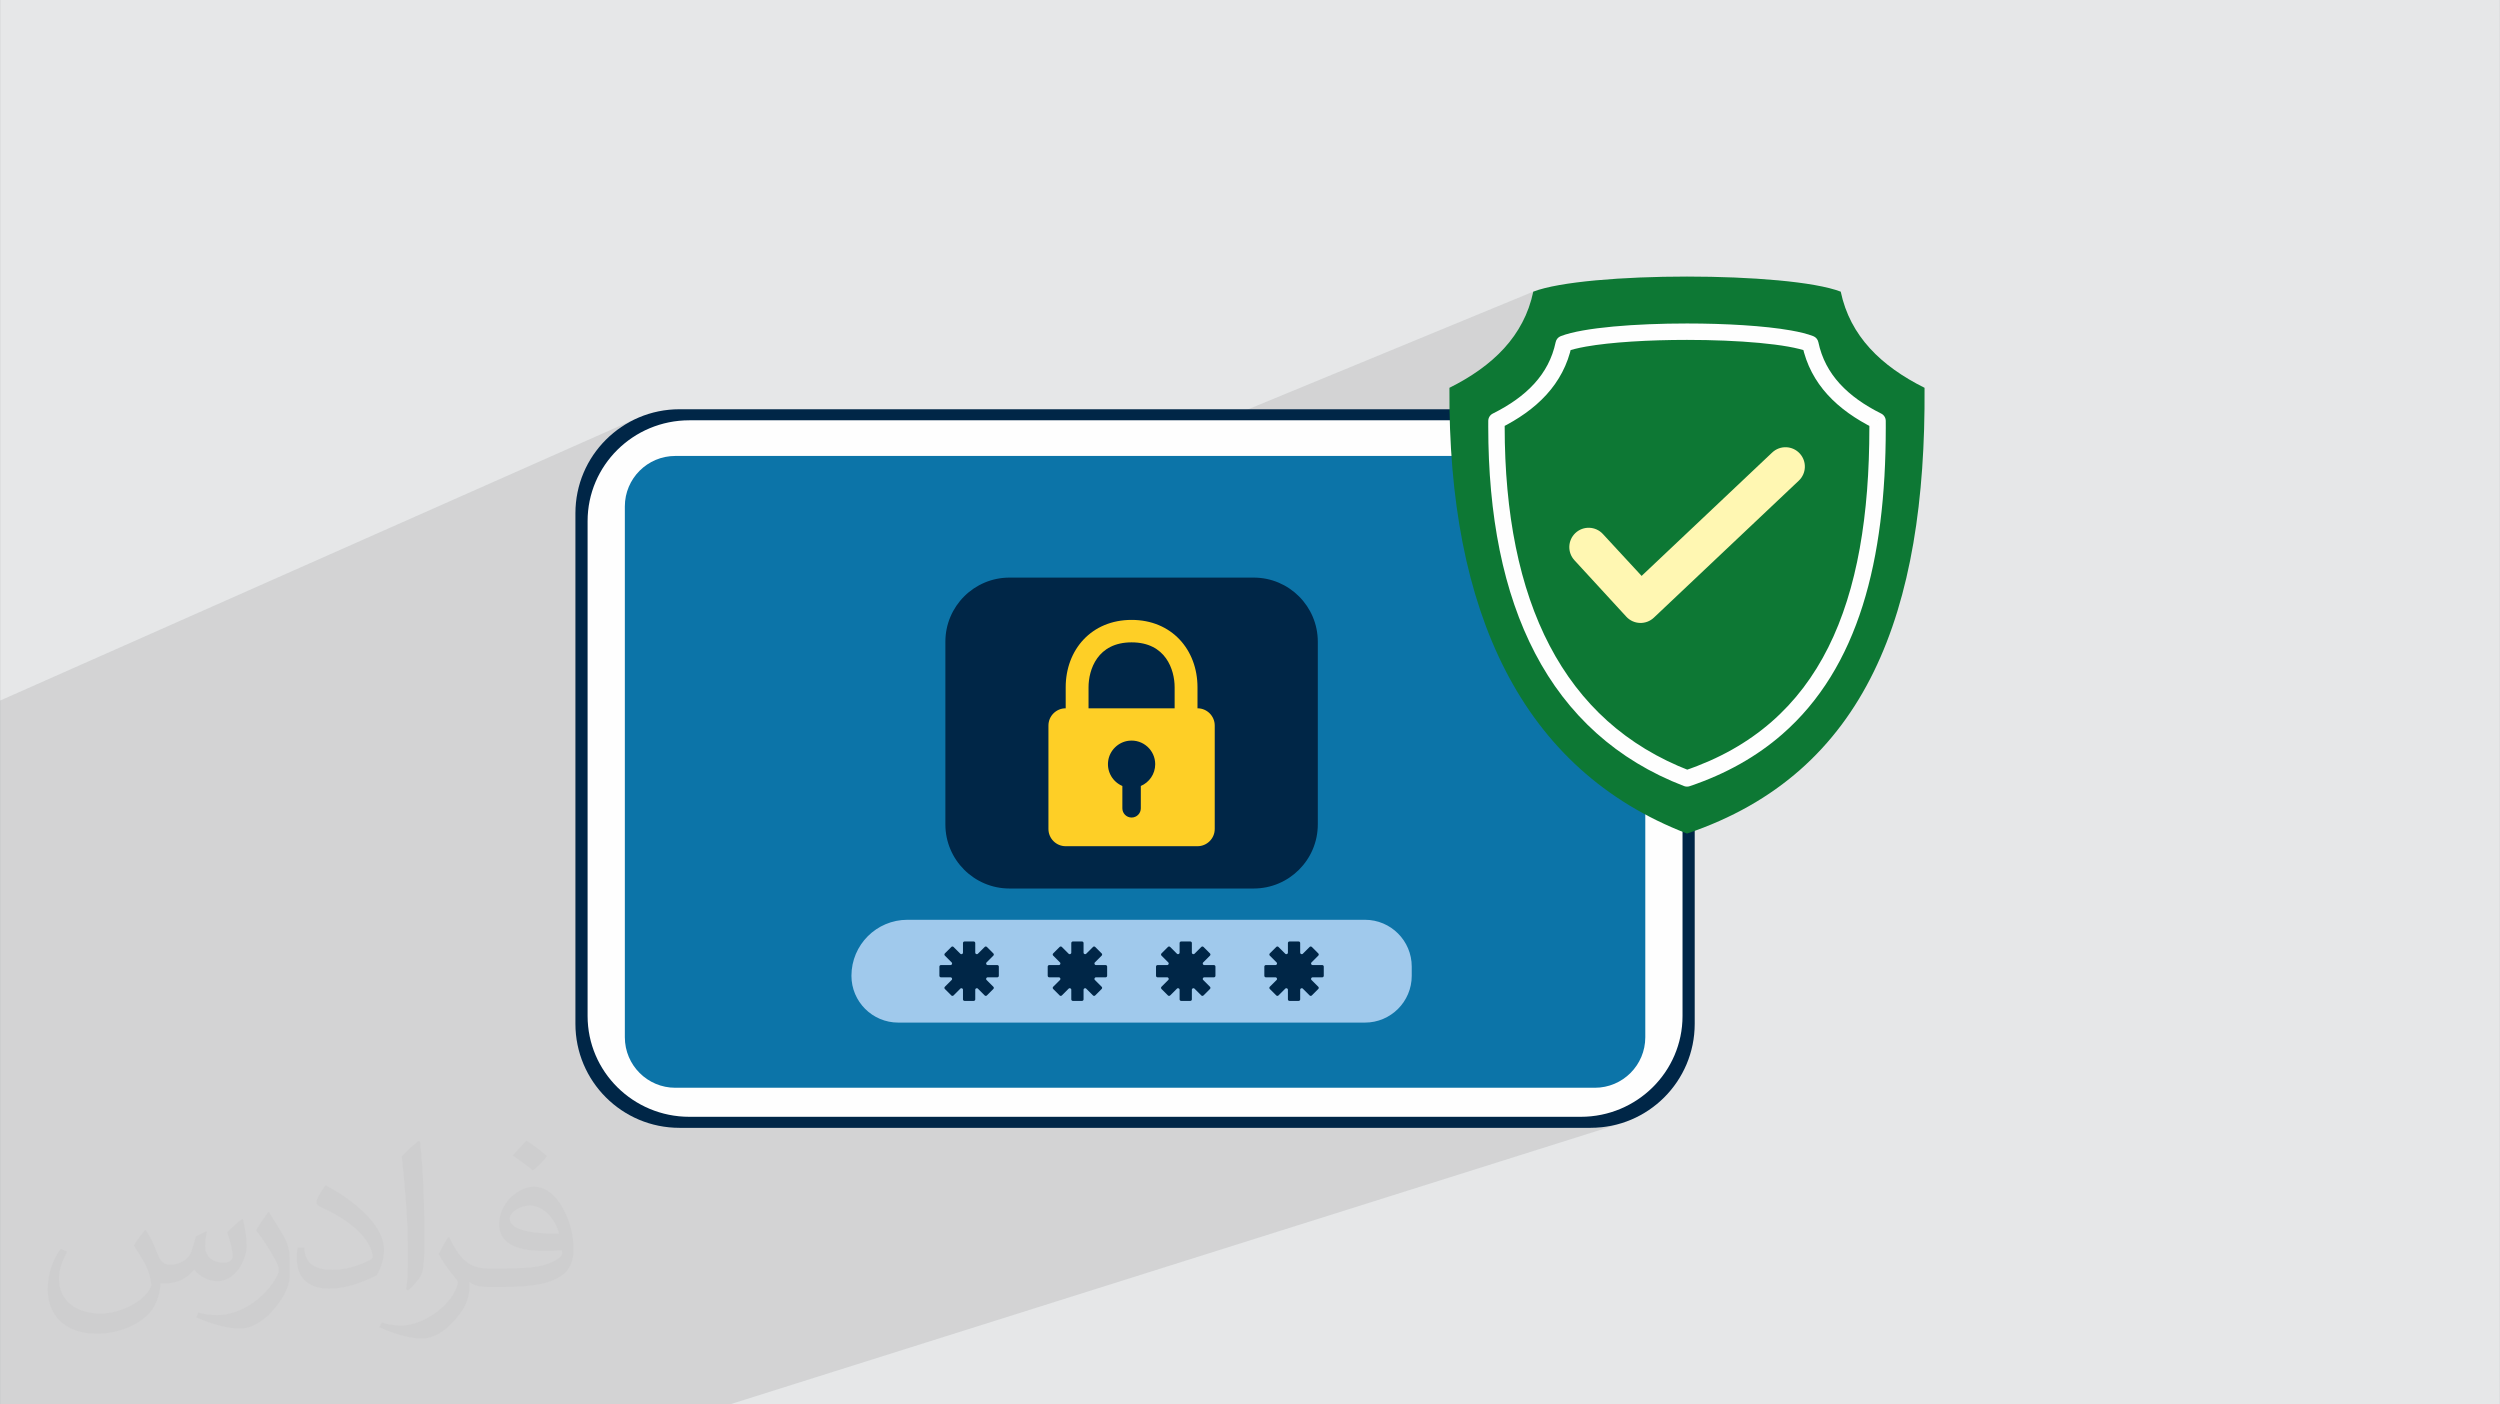 <?xml version="1.0" encoding="UTF-8"?>
<!DOCTYPE svg PUBLIC "-//W3C//DTD SVG 1.0//EN" "http://www.w3.org/TR/2001/REC-SVG-20010904/DTD/svg10.dtd">
<!-- Creator: CorelDRAW -->
<svg xmlns="http://www.w3.org/2000/svg" xml:space="preserve" width="3.708in" height="2.083in" version="1.0" style="shape-rendering:geometricPrecision; text-rendering:geometricPrecision; image-rendering:optimizeQuality; fill-rule:evenodd; clip-rule:evenodd"
viewBox="0 0 3702.73 2080.18"
 xmlns:xlink="http://www.w3.org/1999/xlink"
 xmlns:xodm="http://www.corel.com/coreldraw/odm/2003">
 <rect x="0" y="0" width="3702.73" height="2080.18" fill="#808080" stroke="none"/>
 <defs>
  <style type="text/css">
   <![CDATA[
    .fil0 {fill:#E6E7E8}
    .fil3 {fill:#FEFEFE;fill-rule:nonzero}
    .fil5 {fill:#FEFEFE;fill-rule:nonzero}
    .fil10 {fill:#FFF7B2;fill-rule:nonzero}
    .fil8 {fill:#FECF26;fill-rule:nonzero}
    .fil7 {fill:#A0C9EC;fill-rule:nonzero}
    .fil9 {fill:#0D7834;fill-rule:nonzero}
    .fil4 {fill:#002647;fill-rule:nonzero}
    .fil6 {fill:#0C74A8;fill-rule:nonzero}
    .fil2 {fill:#373435;fill-opacity:0.031}
    .fil1 {fill:#2B2A29;fill-opacity:0.102}
   ]]>
  </style>
 </defs>
 <g id="Layer_x0020_1">
  <path class="fil0" d="M-0 0l3702.73 0 0 2080.18 -3702.73 0 0 -2080.18z"/>
  <path class="fil1" d="M-0 1822.81l0 -12.81 0 -4.16 0 -11.01 0 -20.96 0 -7.04 0 -35.77 0 -0.88 0 -6.34 0 -4.46 0 -7.56 0 -13.59 0 -1.45 0 -4.66 0 -0.04 0 -7.06 0 -2.65 0 -6 0 -4.47 0 -13.73 0 -1.59 0 -25.54 0 -24.82 0 -4.98 0 -5.31 0 -11.31 0 -10.32 0 -3.91 0 -2.06 0 -1.75 0 -1.76 0 -5.96 0 -9.37 0 -7.97 0 -21.44 0 -0.03 0 -6.72 0 -4.1 0 -7.6 0 -18 0 -9.39 0 -2.7 0 -11.65 0 -5.94 0 -0.65 0 -1.92 0 -3.45 0 -2.85 0 -3.82 0 -4.14 0 -14.12 0 -23.21 0 -30.79 0 -218.39 0 -19.99 0 -25.1 0 -33.71 0 -12.94 0 -21.18 946.28 -419.44 -6.82 3.09 -6.64 3.4 -6.45 3.71 -6.25 4.01 -6.04 4.3 -5.82 4.57 -5.59 4.84 -5.35 5.1 -5.1 5.35 -4.84 5.59 -4.58 5.82 -1.32 1.86 80.81 -35.66 6.84 -2.67 7.01 -2.35 7.15 -2.01 7.29 -1.67 7.42 -1.31 7.54 -0.95 7.66 -0.58 7.76 -0.19 788.23 0 461.74 -190.52 -1.39 6.12 -1.58 5.99 -1.76 5.87 -1.95 5.75 -2.12 5.63 -2.3 5.51 -2.47 5.4 -1.61 3.22 27.12 -11.11 -7.1 3.85 -6.19 5.11 -5.1 6.19 -3.85 7.1 -2.43 7.85 -0.85 8.42 0.85 8.43 2.28 7.36 51.16 -20.79 3.47 -1.25 3.67 -1.19 3.86 -1.13 4.06 -1.07 4.26 -1.02 4.45 -0.97 4.64 -0.94 4.83 -0.89 2.48 -0.43 2.52 -0.42 2.57 -0.41 2.61 -0.4 2.65 -0.39 2.7 -0.38 2.74 -0.37 2.78 -0.36 2.81 -0.35 2.85 -0.35 2.89 -0.33 2.92 -0.33 2.96 -0.31 3 -0.31 3.03 -0.3 3.06 -0.29 6.21 -0.55 6.33 -0.51 6.44 -0.48 6.54 -0.44 6.64 -0.41 6.73 -0.37 6.81 -0.34 6.88 -0.3 6.94 -0.26 7 -0.23 7.04 -0.19 7.08 -0.16 7.12 -0.13 7.14 -0.09 7.16 -0.06 7.16 -0.02 5.38 0.01 5.37 0.03 5.36 0.05 5.35 0.07 5.34 0.09 5.32 0.11 5.3 0.13 5.28 0.15 5.25 0.17 5.22 0.18 5.19 0.21 5.15 0.23 5.11 0.25 5.07 0.27 5.02 0.29 4.97 0.31 4.92 0.33 4.86 0.35 4.8 0.37 4.74 0.39 4.67 0.41 4.6 0.43 4.53 0.45 4.45 0.47 4.38 0.49 4.29 0.51 4.21 0.53 4.12 0.55 4.03 0.57 3.93 0.6 3.84 0.62 3.73 0.64 4.83 0.89 4.64 0.94 4.45 0.97 4.26 1.02 4.06 1.07 3.86 1.13 3.67 1.19 3.46 1.25 1.39 0.64 1.29 0.8 1.17 0.95 1.04 1.08 0.9 1.2 0.75 1.31 0.59 1.4 0.41 1.47 1.03 4.5 1.16 4.41 1.29 4.31 1.42 4.22 1.55 4.12 1.68 4.03 1.81 3.95 1.93 3.86 2.06 3.78 2.18 3.7 2.3 3.62 2.42 3.55 2.54 3.48 2.66 3.41 2.78 3.35 2.89 3.28 3.01 3.21 3.13 3.15 3.24 3.09 3.36 3.03 3.47 2.96 3.58 2.91 3.7 2.85 3.8 2.79 3.91 2.73 4.01 2.67 4.12 2.61 4.22 2.56 4.32 2.51 4.42 2.45 4.51 2.4 4.61 2.35 1.46 0.86 1.31 1.04 1.14 1.2 0.97 1.34 0.78 1.46 0.57 1.56 0.36 1.64 0.13 1.69 0.01 1.28 0 1.28 0.01 1.28 0 1.27 0 1.28 0 1.27 0 1.27 0 1.27 -0.03 9.2 -0.09 9.14 -0.15 9.08 -0.21 9.02 -0.28 8.96 -0.34 8.9 -0.4 8.84 -0.46 8.79 -0.53 8.72 -0.59 8.66 -0.66 8.6 -0.73 8.54 -0.8 8.48 -0.86 8.41 -0.94 8.35 -1.01 8.29 -1.07 8.22 -1.15 8.16 -1.22 8.09 -1.29 8.03 -1.36 7.96 -1.44 7.9 -1.51 7.83 -1.59 7.76 -1.67 7.7 -1.75 7.63 -1.82 7.56 -1.91 7.5 -1.98 7.43 -2.06 7.36 -2.15 7.28 -2.22 7.22 -2.31 7.14 -2.39 7.07 -2.48 7 -2.56 6.93 -2.65 6.86 -2.74 6.79 -2.83 6.71 -2.91 6.64 -3 6.56 -3.09 6.48 -3.18 6.41 -3.27 6.33 -3.36 6.25 -3.46 6.18 -3.55 6.1 -3.64 6.02 -3.74 5.94 -3.84 5.86 -3.93 5.77 -4.03 5.7 -4.13 5.61 -4.22 5.53 -4.32 5.44 -4.42 5.36 -4.52 5.27 -4.62 5.19 -4.72 5.1 -4.83 5.01 -4.93 4.93 -5.03 4.84 -5.13 4.75 -5.24 4.66 -3.55 3.05 -3.59 3.02 -3.64 2.98 -3.69 2.93 -3.73 2.89 -3.78 2.85 -3.83 2.81 -3.87 2.77 -3.92 2.73 -3.97 2.68 -4.02 2.64 -4.06 2.6 -4.11 2.56 -4.16 2.52 -4.21 2.47 -4.25 2.43 -4.3 2.39 -4.35 2.34 -4.4 2.3 -4.45 2.26 -4.5 2.21 -4.55 2.17 -4.6 2.13 -4.64 2.08 -4.69 2.04 -4.74 2 -4.79 1.95 -4.84 1.91 -4.89 1.86 -4.94 1.82 -4.99 1.77 -15.54 5.45 0 63.7 6.62 2.71 -6.62 2.29 0 267.91 -0.2 7.69 -0.58 7.59 -0.96 7.47 -1.32 7.36 -1.68 7.23 -2.03 7.09 -2.37 6.94 -2.7 6.78 -3.02 6.62 -3.33 6.44 -3.63 6.25 -3.92 6.06 -4.2 5.85 -4.47 5.64 -4.74 5.42 -4.99 5.19 -5.24 4.95 -5.47 4.69 -5.69 4.43 -5.91 4.16 -6.11 3.88 -6.31 3.6 -6.5 3.3 -6.68 2.99 -6.84 2.67 -7 2.35 -72.76 23.06 42.63 0 7.93 -0.2 7.82 -0.59 7.71 -0.98 7.59 -1.35 7.45 -1.72 7.31 -2.08 -1321.01 416.57 -21.5 0 -38.43 0 -112.7 0 -10.43 0 -175.23 0 -372.72 0 -126.86 0 -34.22 0 -15.57 0 -0.32 0 -2.99 0 -3.39 0 -5.35 0 -7.75 0 -20.85 0 -3.4 0 -1.78 0 -3.38 0 -6.37 0 -2.08 0 -0.31 0 -5.59 0 -6.59 0 -0.33 0 -11.06 0 -8.1 0 -16.41 0 -11.12 0 -6.21 0 -5.97 0 -7.65 0 -1.38 0 -0.32 0 -2.74 0 -3.36 0 -5.61 0 -7.68 0 -3.62 0 -6.49 0 -0.55 0 -1.52 0 -0.25 0 -2.62 0 0 -0.47 0 -1.38 0 -1.18 0 -0.74 0 -0.3 0 -0.2 0 -0.67 0 -0.06 0 -1.38 0 -0.68 0 -0.53 0 -0.11 0 -2.13 0 -0.75 0 -1.37 0 -0.12 0 -1.27 0 -0.64 0 -2.13 0 -2.37 0 -0.18 0 -0.21 0 -0.04 0 -0.95 0 -4.7 0 -3.87 0 -4.29 0 -2.68 0 -0.9 0 -0.11 0 -0.88 0 -1.19 0 -0.18 0 -1.89 0 -2.7 0 -0.72 0 -2.13 0 -0.19 0 -0.68 0 -0.16 0 -1.39 0 -0.63 0 -1.16 0 -1.2 0 -0.39 0 -0.21 0 -0.29 0 -0.57 0 -0.63 0 -0.77 0 -1.1 0 -0.21 0 -0.33 0 -0.11 0 -1.01 0 -1.36 0 -0.23 0 -0.88 0 -0.04 0 -0.85 0 -0.12 0 -0.91 0 -0.36 0 -3.07 0 -1.68 0 -0.25 0 -0.2 0 -0.7 0 -0.23 0 -5.45 0 -3.92 0 -4.41 0 -2.72 0 -1.35 0 -0.12 0 -0.82 0 -1.21 0 -2.22 0 -2.74 0 -0.15 0 -2 0 -0.19 0 -0.85 0 -0.23 0 -1.17 0 -0.23 0 -2.24 0 -0.92 0 -0.21 0 -0.09 0 -0.9 0 -0.01 0 -0.12 0 -1.22 0 -0.06 0 -1.97 0 -0.12 0 -0.12 0 -2.3 0 -0.32 0 -1.86 0 -0.13 0 -0.53 0 -0.82 0 -3.32 0 -0.94 0 -0.32 0 -0.21 0 -0.87 0 -0.53 0 -5.72 0 -3.98 0 -4.52 0 -2.76 0 -8.66 0 -1.87 0 -0.19 0 -1.01 0 -0.31 0 -1.42 0 -2.94 0 -0.2 0 -1.16 0 -1.42 0 -0.23 0 -4.45 0 -2.87 0 -5.03 0 -0.4 0 -0.2 0 -0.81 0 -12.3 0 -1.38 0 -23.44 0 -18.58 0 -4.77 0 -15.15 0 -4.77 0 -0.04 0 -6.83 0 -1.34 0 -0.66z"/>
  <path class="fil2" d="M215.96 1821.93c7.07,10.71 11.65,21.01 16.13,32.45 3.33,6.66 5.09,18.93 20.7,18.93 4.57,0 11.13,-1.35 16.95,-4.57 6.55,-3.44 11.54,-8.64 14.15,-16.53l6.24 -21.01 15.19 -7.49 1.04 1.04c-2.08,7.91 -2.59,15.5 -2.59,21.43 0,17.57 15.19,24.23 27.25,24.23 7.07,0 13.42,-3.44 13.42,-9.89 0,-8.32 -3.53,-22.47 -8.12,-35.16 7.07,-7.07 14.15,-14.15 22.26,-19.87l1.25 0.63c3.53,14.98 5.51,29.75 5.51,39.63 0,9.67 -4.27,20.39 -7.8,27.36 -7.28,13.73 -20.18,24.65 -35.78,24.65 -11.85,0 -25.06,-5.93 -34.12,-16.95l-0.52 0c-8.53,10.61 -21.74,20.18 -42.86,20.18l-6.55 0c-1.04,13.94 -4.05,23.81 -8.64,32.66 -12.58,24.54 -49.92,41.92 -85.08,41.92 -48.89,0 -73.43,-28.19 -73.43,-65.73 0,-23.19 7.59,-44.72 19.24,-60.01l9.56 3.95c-7.28,13.94 -12.17,27.04 -12.17,39.94 0,35.16 28.61,51.9 61.58,51.9 30.58,0 68.44,-19.45 75.31,-42.02 -2.59,-24.65 -11.85,-36.19 -26,-58.66 4.27,-7.49 9.78,-14.98 16.64,-22.98l1.25 0 0 0 0 0 -0.01 -0.04zm563.83 -132.3c10.3,6.45 20.39,14.04 30.27,22.78 -5.51,7.8 -12.38,14.88 -20.91,21.12 -9.89,-8.01 -19.76,-14.88 -29.86,-22.16 6.86,-7.7 13.63,-15.08 20.49,-21.74l0 0 0 0 0 0 0 0 0 0 0.01 0zm5.3 96.11c-16.64,0 -30.27,10.92 -30.27,19.03 0,17.38 33.28,22.78 73.12,22.56 -4.99,-20.39 -22.47,-41.61 -42.86,-41.61l0 0.01zm-37.35 92.99c21.64,0 40.57,-0.63 55.02,-4.27 16.13,-4.05 29.75,-12.17 29.75,-17.78 0,-1.46 0,-3.22 -0.52,-4.68 -9.05,0.83 -19.45,0.83 -28.5,0.83 -29.33,0 -51.79,-6.66 -60.64,-23.09 -2.19,-4.57 -3.74,-9.67 -3.74,-15.5 0,-15.92 6.86,-31.41 18.93,-42.13 10.08,-8.84 21.22,-14.35 32.55,-14.35 20.49,0 36.81,16.44 48.26,42.34 6.24,14.15 10.5,30.47 10.5,51.07 0,13.73 -3.74,25.27 -12.27,33.8 -15.92,15.4 -45.24,21.22 -90.17,21.22l-20.39 0 0 0 -5.3 0c-11.13,0 -19.14,-1.98 -25.48,-6.86l-1.04 0c0.31,2.59 0.52,5.09 0.52,7.49 0,10.08 -3.33,22.98 -10.08,33.28 -19.97,29.64 -41.61,42.53 -60.33,42.53 -18.93,0 -42.13,-7.28 -63.03,-16.75l3.74 -7.28c6.76,2.81 16.13,4.68 29.02,4.68 33.8,0 78.21,-32.45 83.72,-64.17 -1.25,-2.59 -3.53,-6.03 -6.76,-9.67 -9.89,-11.75 -16.13,-21.53 -21.95,-31.82 4.99,-9.89 9.56,-17.78 13.83,-24.96l1.77 -0.21c14.46,29.44 27.56,46.28 56.78,46.28l4.57 0 0 0 21.22 0 0 0 0 0 0 0 0 0 0 0 0.04 0zm-146.45 31.1c2.5,-13.52 2.7,-28.7 2.7,-42.86l0 -21.01c0,-39.21 -4.99,-96.2 -9.05,-133.34 7.07,-7.59 16.95,-16.53 24.75,-22.56l2.29 0.63c5.3,46.7 6.55,100.79 6.55,150.81 0,13.11 -0.52,25.9 -1.77,35.26 -0.73,11.85 -7.59,20.8 -22.26,34.53l-3.22 -1.46zm-150.71 -61.89c0.73,18.41 9.78,32.87 41.4,32.87 19.66,0 36.3,-5.09 54.71,-13.83 3.33,-1.46 5.09,-3.44 5.09,-5.09 0,-11.54 -8.84,-26.83 -23.71,-40.77 -14.46,-13.11 -33.6,-24.65 -51.48,-32.35 -6.14,-2.59 -8.12,-5.3 -8.12,-7.91 0,-5.3 7.07,-16.44 12.9,-24.44l1.98 -0.21c20.49,10.71 43.38,26.63 60.33,44.3 15.4,16.33 24.96,32.87 24.96,50.86 0,13.31 -4.05,25.79 -10.61,37.44 -22.47,11.33 -46.39,19.97 -70.1,19.97 -28.81,0 -48.47,-13.52 -48.47,-45.24 0,-3.44 0,-8.73 1.25,-15.61l9.89 0 0 0 0 0 0 0 0 0 0 0 -0.01 0zm-52.11 -52.32l17.89 28.92c6.55,10.71 12.69,22.37 12.69,40.77l0 23.5c0,19.03 -12.17,39.42 -31.82,59.6 -15.4,13.63 -29.02,19.45 -41.61,19.45 -18.72,0 -40.15,-5.82 -64.9,-16.44l2.81 -7.28c7.8,2.08 16.84,3.84 27.98,3.84 35.58,-0.21 71.97,-26.21 88.61,-57.93 1.98,-3.64 2.7,-7.07 2.7,-9.47 0,-3.64 -1.98,-7.7 -3.53,-11.33 -9.05,-17.05 -19.14,-32.66 -30.27,-47.12 5.82,-9.16 11.65,-17.99 17.99,-26.73l1.46 0.21 0 0 0 0 0 0 0 0 0 0 -0.01 0z"/>
  <g id="_2872869361312">
   <g>
    <path class="fil3" d="M2340.96 502.88c0,23.09 -18.72,41.81 -41.81,41.81 -23.09,0 -41.8,-18.72 -41.8,-41.81 0,-23.09 18.7,-41.81 41.8,-41.81 23.09,0 41.81,18.72 41.81,41.81z"/>
    <path class="fil4" d="M2356 1670.54l-1349.74 0c-85.1,0 -154.08,-68.97 -154.08,-154.07l0 -756.23c0,-85.1 68.99,-154.07 154.08,-154.07l1349.74 0c85.09,0 154.07,68.97 154.07,154.07l0 756.23c0,85.1 -68.99,154.07 -154.07,154.07z"/>
    <path class="fil5" d="M2341.3 1654.2l-1320.35 0c-83.26,0 -150.73,-66.86 -150.73,-149.34l0 -732.98c0,-82.49 67.48,-149.34 150.73,-149.34l1320.35 0c83.24,0 150.73,66.86 150.73,149.34l0 732.98c0,82.49 -67.49,149.34 -150.73,149.34z"/>
    <path class="fil6" d="M2362.11 1611.19l-1361.96 0c-41.29,0 -74.76,-33.48 -74.76,-74.78l0 -786.3c0,-41.3 33.48,-74.76 74.76,-74.76l1361.96 0c41.29,0 74.76,33.47 74.76,74.76l0 786.3c0,41.3 -33.48,74.78 -74.76,74.78z"/>
    <path class="fil7" d="M2021.61 1514.66l-691.28 0c-38.27,0 -69.31,-31.04 -69.31,-69.32 0,-45.82 37.15,-82.96 82.96,-82.96l677.64 0c38.29,0 69.31,31.03 69.31,69.32l0 13.64c0,38.28 -31.02,69.32 -69.31,69.32z"/>
    <path class="fil4" d="M1477.05 1429.44l-14.25 0c-2.04,0 -3.06,-2.47 -1.62,-3.91l10.07 -10.08c0.89,-0.9 0.89,-2.34 0,-3.24l-9.61 -9.61c-0.89,-0.9 -2.35,-0.9 -3.24,0l-10.06 10.07c-1.45,1.44 -3.92,0.42 -3.92,-1.62l0 -14.25c0,-1.27 -1.03,-2.29 -2.3,-2.29l-13.59 0c-1.26,0 -2.29,1.02 -2.29,2.29l0 14.25c0,2.04 -2.46,3.06 -3.92,1.62l-10.07 -10.07c-0.9,-0.9 -2.35,-0.9 -3.25,0l-9.6 9.61c-0.9,0.9 -0.9,2.34 0,3.24l10.07 10.08c1.44,1.44 0.42,3.91 -1.62,3.91l-14.25 0c-1.26,0 -2.29,1.02 -2.29,2.28l0 13.59c0,1.27 1.03,2.3 2.29,2.3l14.25 0c2.04,0 3.06,2.47 1.62,3.92l-10.07 10.06c-0.9,0.9 -0.9,2.35 0,3.24l9.6 9.61c0.9,0.89 2.35,0.89 3.25,0l10.07 -10.06c1.45,-1.45 3.92,-0.42 3.92,1.62l0 14.24c0,1.26 1.03,2.29 2.29,2.29l13.59 0c1.27,0 2.3,-1.03 2.3,-2.29l0 -14.24c0,-2.04 2.47,-3.07 3.92,-1.62l10.06 10.06c0.89,0.89 2.35,0.89 3.24,0l9.61 -9.61c0.89,-0.89 0.89,-2.35 0,-3.24l-10.07 -10.06c-1.44,-1.45 -0.42,-3.92 1.62,-3.92l14.25 0c1.26,0 2.29,-1.02 2.29,-2.3l0 -13.59c0,-1.26 -1.03,-2.28 -2.29,-2.28z"/>
    <path class="fil4" d="M1637.48 1429.44l-14.25 0c-2.04,0 -3.06,-2.47 -1.62,-3.91l10.07 -10.08c0.9,-0.9 0.9,-2.34 0,-3.24l-9.61 -9.61c-0.89,-0.9 -2.35,-0.9 -3.24,0l-10.07 10.07c-1.44,1.44 -3.92,0.42 -3.92,-1.62l0 -14.25c0,-1.27 -1.03,-2.29 -2.29,-2.29l-13.59 0c-1.27,0 -2.29,1.02 -2.29,2.29l0 14.25c0,2.04 -2.47,3.06 -3.92,1.62l-10.07 -10.07c-0.9,-0.9 -2.35,-0.9 -3.25,0l-9.6 9.61c-0.9,0.9 -0.9,2.34 0,3.24l10.07 10.08c1.44,1.44 0.43,3.91 -1.62,3.91l-14.25 0c-1.27,0 -2.29,1.02 -2.29,2.28l0 13.59c0,1.27 1.02,2.3 2.29,2.3l14.25 0c2.04,0 3.06,2.47 1.62,3.92l-10.07 10.06c-0.9,0.9 -0.9,2.35 0,3.24l9.6 9.61c0.89,0.89 2.35,0.89 3.25,0l10.07 -10.06c1.44,-1.45 3.92,-0.42 3.92,1.62l0 14.24c0,1.26 1.03,2.29 2.29,2.29l13.59 0c1.26,0 2.29,-1.03 2.29,-2.29l0 -14.24c0,-2.04 2.47,-3.07 3.92,-1.62l10.07 10.06c0.89,0.89 2.35,0.89 3.24,0l9.61 -9.61c0.9,-0.89 0.9,-2.35 0,-3.24l-10.07 -10.06c-1.44,-1.45 -0.42,-3.92 1.62,-3.92l14.25 0c1.26,0 2.29,-1.02 2.29,-2.3l0 -13.59c0,-1.26 -1.03,-2.28 -2.29,-2.28z"/>
    <path class="fil4" d="M1797.9 1429.44l-14.24 0c-2.04,0 -3.07,-2.47 -1.63,-3.91l10.08 -10.08c0.88,-0.9 0.88,-2.34 0,-3.24l-9.63 -9.61c-0.88,-0.9 -2.34,-0.9 -3.22,0l-10.08 10.07c-1.44,1.44 -3.92,0.42 -3.92,-1.62l0 -14.25c0,-1.27 -1.03,-2.29 -2.29,-2.29l-13.58 0c-1.27,0 -2.29,1.02 -2.29,2.29l0 14.25c0,2.04 -2.47,3.06 -3.93,1.62l-10.07 -10.07c-0.88,-0.9 -2.34,-0.9 -3.24,0l-9.61 9.61c-0.88,0.9 -0.88,2.34 0,3.24l10.07 10.08c1.45,1.44 0.42,3.91 -1.62,3.91l-14.24 0c-1.27,0 -2.3,1.02 -2.3,2.28l0 13.59c0,1.27 1.03,2.3 2.3,2.3l14.24 0c2.04,0 3.07,2.47 1.62,3.92l-10.07 10.06c-0.88,0.9 -0.88,2.35 0,3.24l9.61 9.61c0.9,0.89 2.36,0.89 3.24,0l10.07 -10.06c1.45,-1.45 3.93,-0.42 3.93,1.62l0 14.24c0,1.26 1.03,2.29 2.29,2.29l13.58 0c1.26,0 2.29,-1.03 2.29,-2.29l0 -14.24c0,-2.04 2.47,-3.07 3.92,-1.62l10.08 10.06c0.88,0.89 2.34,0.89 3.22,0l9.63 -9.61c0.88,-0.89 0.88,-2.35 0,-3.24l-10.08 -10.06c-1.44,-1.45 -0.41,-3.92 1.63,-3.92l14.24 0c1.27,0 2.29,-1.02 2.29,-2.3l0 -13.59c0,-1.26 -1.01,-2.28 -2.29,-2.28z"/>
    <path class="fil4" d="M1958.33 1429.44l-14.24 0c-2.04,0 -3.07,-2.47 -1.62,-3.91l10.07 -10.08c0.9,-0.9 0.9,-2.34 0,-3.24l-9.61 -9.61c-0.9,-0.9 -2.34,-0.9 -3.24,0l-10.07 10.07c-1.44,1.44 -3.92,0.42 -3.92,-1.62l0 -14.25c0,-1.27 -1.01,-2.29 -2.28,-2.29l-13.6 0c-1.26,0 -2.29,1.02 -2.29,2.29l0 14.25c0,2.04 -2.47,3.06 -3.92,1.62l-10.06 -10.07c-0.9,-0.9 -2.36,-0.9 -3.24,0l-9.63 9.61c-0.88,0.9 -0.88,2.34 0,3.24l10.08 10.08c1.44,1.44 0.41,3.91 -1.63,3.91l-14.23 0c-1.28,0 -2.29,1.02 -2.29,2.28l0 13.59c0,1.27 1.01,2.3 2.29,2.3l14.23 0c2.04,0 3.07,2.47 1.63,3.92l-10.08 10.06c-0.88,0.9 -0.88,2.35 0,3.24l9.63 9.61c0.88,0.89 2.34,0.89 3.24,0l10.06 -10.06c1.44,-1.45 3.92,-0.42 3.92,1.62l0 14.24c0,1.26 1.03,2.29 2.29,2.29l13.6 0c1.26,0 2.28,-1.03 2.28,-2.29l0 -14.24c0,-2.04 2.48,-3.07 3.92,-1.62l10.07 10.06c0.9,0.89 2.34,0.89 3.24,0l9.61 -9.61c0.9,-0.89 0.9,-2.35 0,-3.24l-10.07 -10.06c-1.45,-1.45 -0.42,-3.92 1.62,-3.92l14.24 0c1.27,0 2.3,-1.02 2.3,-2.3l0 -13.59c0,-1.26 -1.03,-2.28 -2.3,-2.28z"/>
    <path class="fil4" d="M1856.72 1316.06l-361.5 0c-52.51,0 -95.07,-42.56 -95.07,-95.06l0 -270.41c0,-52.5 42.56,-95.06 95.07,-95.06l361.5 0c52.52,0 95.08,42.56 95.08,95.06l0 270.41c0,52.5 -42.56,95.06 -95.08,95.06z"/>
    <path class="fil8" d="M1739.73 1049.13l-127.52 0c0,-6.65 0,-17.06 0,-31.1 0,-26.05 13.13,-66.58 63.77,-66.58 50.65,0 63.75,40.53 63.75,66.58 0,14.04 0,24.46 0,31.1zm-50.09 115.06l0 33.1c0,7.54 -6.12,13.65 -13.66,13.65 -7.55,0 -13.67,-6.12 -13.67,-13.65l0 -33.1c-13.91,-5.91 -23.21,-20.54 -21.02,-37.03 2.08,-15.61 14.93,-28.19 30.58,-29.97 21.16,-2.41 39.09,14.09 39.09,34.77 0,14.48 -8.8,26.91 -21.33,32.23zm83.95 -115.06c0,-6.31 0,-16.09 0,-31.1 0,-55.75 -38.23,-99.84 -97.61,-99.84 -59.39,0 -97.61,44.09 -97.61,99.84 0,15.02 0,24.79 0,31.1 -14.11,0.01 -25.56,11.44 -25.56,25.56l0 153.15c0,14.12 11.44,25.56 25.57,25.56l195.19 0c14.12,0 25.56,-11.44 25.56,-25.56l0 -153.15c0,-14.12 -11.44,-25.55 -25.54,-25.56z"/>
   </g>
   <g>
    <path class="fil9" d="M2850.5 574.41c-64.32,-32.11 -110.28,-76.51 -124.15,-142.41 -77.47,-29.81 -377.95,-29.81 -455.43,0 -13.86,65.9 -59.83,110.3 -124.14,142.41 -2.31,330.97 106.46,565.85 351.87,660.24 266.16,-89.69 354.17,-329.28 351.85,-660.24z"/>
    <path class="fil3" d="M2780.86 623.45l5.43 -10.87c-24.84,-12.4 -45.67,-26.96 -61.4,-44.26 -15.74,-17.32 -26.57,-37.29 -31.7,-61.59 -0.85,-4.02 -3.7,-7.37 -7.54,-8.84 -8.97,-3.44 -20.1,-6.13 -33.23,-8.47 -39.26,-6.93 -96.42,-10.25 -153.77,-10.27 -38.22,0 -76.42,1.5 -109.21,4.53 -16.4,1.52 -31.45,3.42 -44.56,5.74 -13.13,2.34 -24.25,5.03 -33.23,8.47 -3.83,1.47 -6.68,4.83 -7.53,8.84 -5.14,24.3 -15.96,44.26 -31.71,61.59 -15.74,17.3 -36.56,31.87 -61.41,44.26 -4.1,2.04 -6.69,6.22 -6.72,10.79 -0.02,2.78 -0.03,5.56 -0.03,8.33 0.02,131.88 22.03,245.42 69.47,336.1 47.36,90.69 120.57,158.17 220.58,196.55 2.63,1 5.58,1.07 8.25,0.17 54.03,-18.2 99.51,-44.08 137.12,-76.89 56.46,-49.22 94.93,-113.86 119.1,-190.42 24.19,-76.6 34.28,-165.22 34.29,-263.63 0,-3.39 -0.01,-6.79 -0.03,-10.21 -0.04,-4.58 -2.64,-8.75 -6.73,-10.79l-5.43 10.87 -12.15 0.08c0.02,3.36 0.03,6.71 0.03,10.04 0.03,129.03 -17.82,239.33 -60.8,325.22 -21.49,42.98 -49.19,79.92 -84.26,110.51 -35.07,30.58 -77.55,54.86 -128.9,72.17l3.88 11.53 4.36 -11.35c-94.79,-36.55 -162.69,-99.17 -207.77,-185.13 -45,-85.96 -66.71,-195.62 -66.69,-324.84 0,-2.71 0.01,-5.43 0.03,-8.15l-12.15 -0.09 5.43 10.88c26.74,-13.37 50.15,-29.48 68.51,-49.64 18.37,-20.13 31.55,-44.4 37.52,-72.96l-11.89 -2.5 4.36 11.35c6.56,-2.54 16.56,-5.07 28.74,-7.22 36.69,-6.52 93.21,-9.91 149.54,-9.89 37.57,0 75.16,1.48 106.96,4.43 15.9,1.47 30.36,3.31 42.57,5.46 12.19,2.15 22.19,4.68 28.74,7.22l4.37 -11.35 -11.9 2.5c5.98,28.56 19.15,52.83 37.51,72.96 18.37,20.16 41.77,36.28 68.52,49.64l5.43 -10.88 -12.15 0.08 12.15 -0.08z"/>
    <path class="fil10" d="M2624.85 670.25l-193.43 182.78 -57.38 -62.09c-10.83,-11.73 -29.16,-12.34 -40.76,-1.37 -11.37,10.77 -11.99,28.68 -1.4,40.21l76.88 83.66c10.82,11.77 29.17,12.41 40.79,1.43l214.7 -202.93c11.36,-10.73 12.03,-28.56 1.53,-40.11l-0.03 -0.03c-10.79,-11.88 -29.24,-12.58 -40.89,-1.54z"/>
   </g>
  </g>
 </g>
</svg>
